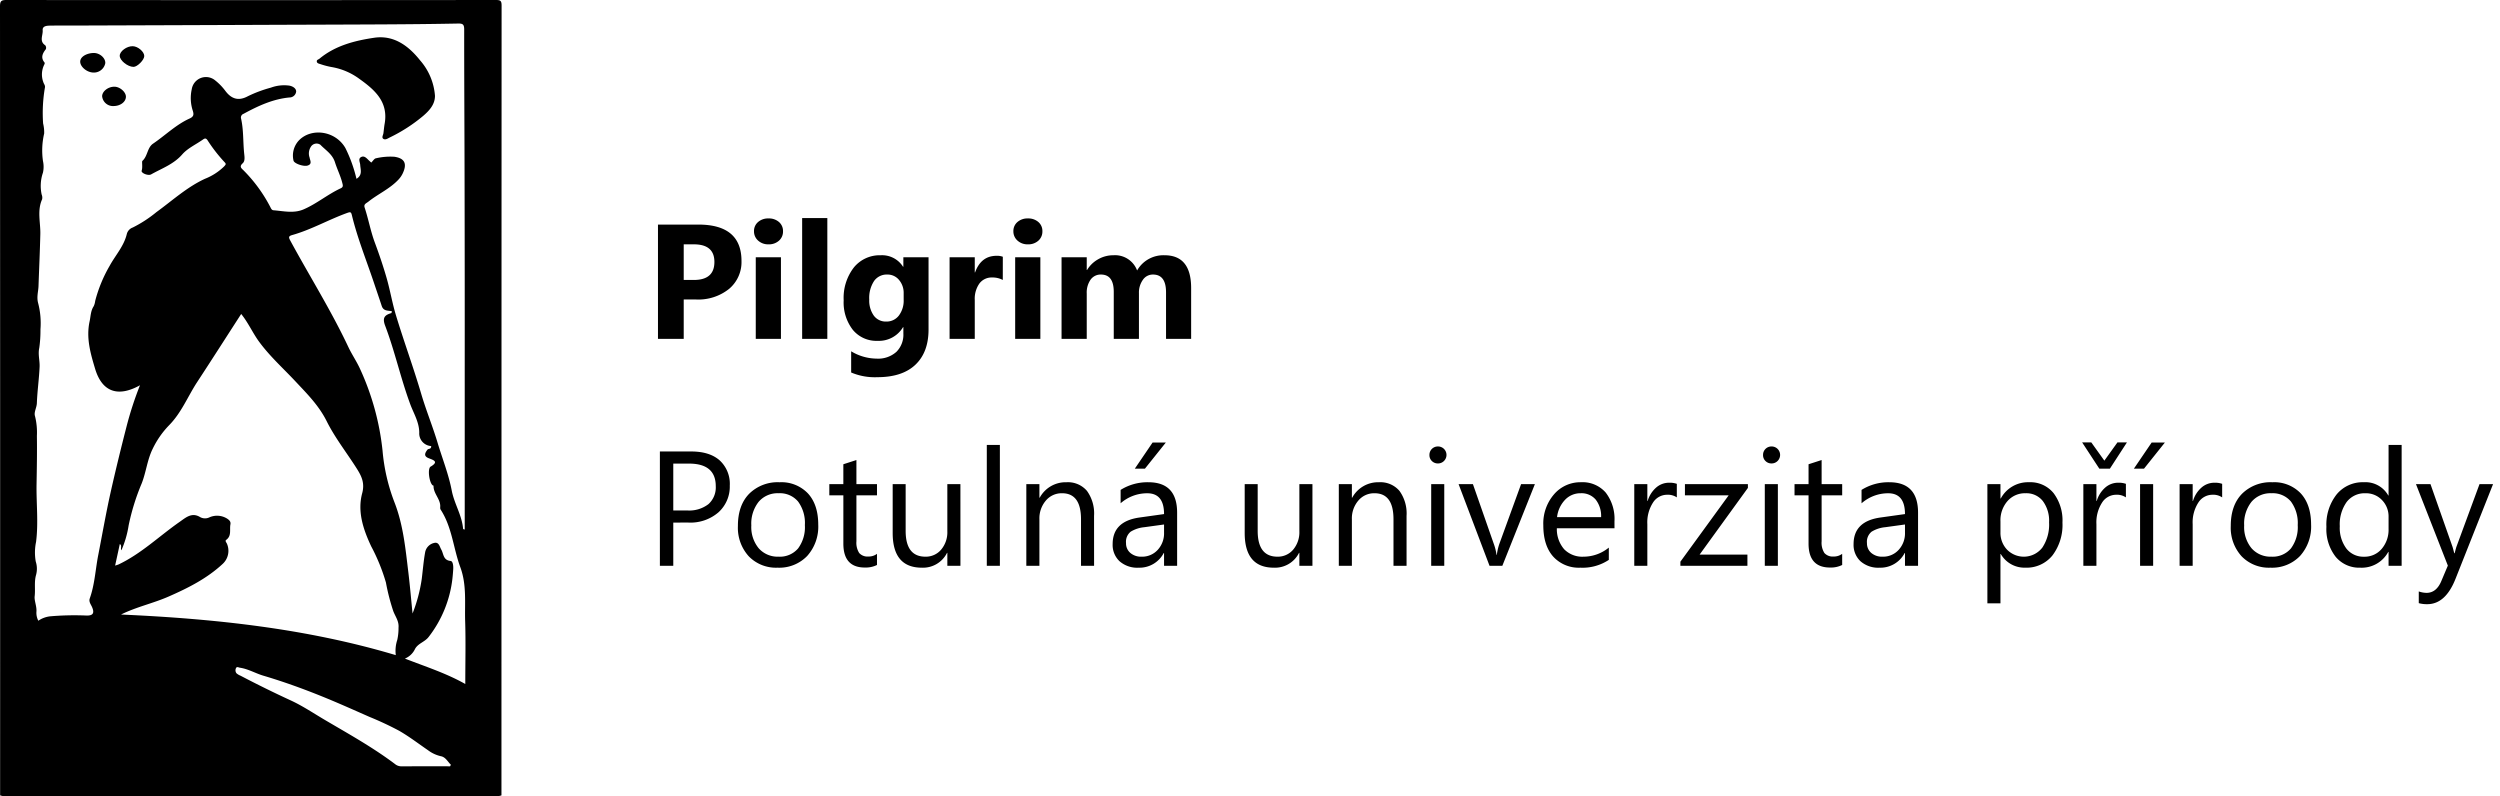 <svg xmlns="http://www.w3.org/2000/svg" xmlns:xlink="http://www.w3.org/1999/xlink" width="628" height="200" viewBox="0 0 628 200">
  <defs>
    <clipPath id="clip-logo_pilgrim">
      <rect width="628" height="200"/>
    </clipPath>
  </defs>
  <g id="logo_pilgrim" clip-path="url(#clip-logo_pilgrim)">
    <g id="Group_8" data-name="Group 8">
      <g id="Group_5" data-name="Group 5" transform="translate(0)">
        <path id="Path_6" data-name="Path 6" d="M390.706,92.652q-61.484.062-122.96,0c-1.316,0-1.606.3-1.606,1.606q.052,99.1.028,198.188a3.742,3.742,0,0,0,1.89.166q61.079.01,122.164,0a3.716,3.716,0,0,0,1.883-.166q0-99.181.035-198.361C392.139,92.887,391.9,92.652,390.706,92.652Zm-99.9,139.484c-.7,3.615-.865,7.333-2.119,10.85-.284.8.249,1.44.554,2.119.706,1.579.249,2.243-1.461,2.167a71.525,71.525,0,0,0-9.036.2,6.586,6.586,0,0,0-2.977,1.108,4.284,4.284,0,0,1-.471-2.333c.083-1.33-.575-2.728-.45-3.795.215-1.793-.159-3.628.353-5.38a5.924,5.924,0,0,0-.083-3.379,13.051,13.051,0,0,1,.083-4.916c.623-4.875.035-9.722.125-14.576.069-4.023.145-8.039.083-12.062a16.9,16.9,0,0,0-.485-4.992c-.3-.963.443-2.091.478-3.241.111-3.04.554-6.073.686-9.119.069-1.565-.443-3.109-.083-4.736a30.689,30.689,0,0,0,.3-4.667,20.016,20.016,0,0,0-.581-6.578c-.422-1.537.035-2.874.09-4.272.152-4.362.353-8.718.457-13.073.069-2.874-.838-5.9.45-8.745a1.986,1.986,0,0,0-.111-1.184,10.193,10.193,0,0,1,.318-5.5,6.762,6.762,0,0,0,.007-2.936,18.732,18.732,0,0,1,.3-6.9,9.186,9.186,0,0,0-.263-2.52,37.627,37.627,0,0,1,.464-9.085c.076-.533-.291-.859-.408-1.295a5.516,5.516,0,0,1,.235-4.418c.076-.139.152-.409.083-.492-1.038-1.246-.54-2.3.318-3.386a1.018,1.018,0,0,0-.166-.976c-1.551-1.025-.533-2.52-.637-3.753-.1-1.136,1.108-1.17,1.96-1.184,3.2-.042,6.4-.014,9.6-.028q21.654-.073,43.309-.159c10.157-.042,20.314-.062,30.472-.118,6.321-.035,12.643-.09,18.964-.215,1.163-.021,1.579.159,1.579,1.454-.007,13.135.083,26.278.1,39.42q.052,23.557.035,47.12c.007,13.025,0,26.042,0,39.123-.145-.062-.408-.1-.408-.173-.277-3.414-2.223-6.329-2.853-9.632-.789-4.12-2.354-8-3.552-12-1.246-4.148-2.9-8.171-4.12-12.312-1.96-6.661-4.362-13.177-6.37-19.817-.914-3.047-1.44-6.211-2.32-9.272-.859-3-1.87-5.955-2.956-8.884-1.073-2.887-1.606-5.92-2.569-8.829-.27-.838.429-1.046.928-1.44,2.472-1.973,5.456-3.255,7.637-5.623a6.068,6.068,0,0,0,.976-1.426c1.177-2.437.6-3.85-2.056-4.245a15.851,15.851,0,0,0-4.646.388c-.409.062-.741.665-1.17,1.073-.173-.159-.381-.339-.582-.526-.54-.512-1.114-1.253-1.9-.893-.914.422-.332,1.295-.291,2.015.069,1.184.63,2.534-.942,3.483a35.67,35.67,0,0,0-2.776-7.721c-2.465-4.3-8.35-5.138-11.528-2.084a5.557,5.557,0,0,0-1.516,5.207c.111.741,2.5,1.579,3.524,1.274,1.26-.374.63-1.309.519-2.022a3.052,3.052,0,0,1,.284-2.638,1.675,1.675,0,0,1,2.423-.575c1.309,1.364,3.026,2.347,3.676,4.418.547,1.745,1.4,3.407,1.842,5.207.132.526.3.99-.388,1.309-3.268,1.509-6.045,3.891-9.361,5.311-2.472,1.059-5.034.409-7.554.215-.512-.042-.658-.6-.886-1a37.361,37.361,0,0,0-6.647-9.043c-.505-.492-1.128-.921-.187-1.766.637-.575.45-1.655.36-2.514-.291-2.887-.131-5.809-.762-8.669a.987.987,0,0,1,.616-1.239c3.635-1.973,7.346-3.711,11.535-4.106a1.672,1.672,0,0,0,1.676-1.475c.014-.831-.893-1.35-1.717-1.5a9.626,9.626,0,0,0-4.625.505,32.2,32.2,0,0,0-5.83,2.181c-2.264,1.212-4.064.706-5.6-1.343a13.879,13.879,0,0,0-2.541-2.631,3.61,3.61,0,0,0-5.913,2.2,10.193,10.193,0,0,0,.242,5.339c.332,1.018.256,1.544-.8,2.022-3.413,1.544-6.086,4.217-9.153,6.3-1.489,1.011-1.336,3.123-2.686,4.335-.2.18.118,1.565-.187,2.458-.2.589,1.627,1.35,2.375.935,2.693-1.523,5.643-2.527,7.817-5.02,1.371-1.572,3.462-2.5,5.22-3.746.464-.325.755-.36,1.122.166a38.851,38.851,0,0,0,4.251,5.484c.5.5.381.623-.1,1.143a14.485,14.485,0,0,1-4.777,3.074c-4.549,2.1-8.191,5.47-12.179,8.358a31.417,31.417,0,0,1-5.968,3.885A2.342,2.342,0,0,0,298,151.412c-.72,3.074-2.88,5.366-4.334,8.046a35.037,35.037,0,0,0-3.614,8.787,4.287,4.287,0,0,1-.374,1.329c-.775,1.177-.748,2.507-1.031,3.808-.907,4.189.235,8.067,1.378,11.889,1.738,5.809,5.712,7.264,11.279,4.155a85.768,85.768,0,0,0-3.344,10.241c-1.4,5.449-2.742,10.92-3.981,16.418C292.789,221.4,291.847,226.783,290.809,232.136Zm32.313-2.957c-.166-.325-.484-.665-.159-.907,1.412-1.025.81-2.555,1.059-3.871.132-.686-.228-1.059-.748-1.419a4.738,4.738,0,0,0-4.507-.381,2.523,2.523,0,0,1-2.417-.09c-2.077-1.226-3.58.194-5.165,1.295-5.075,3.545-9.569,7.935-15.246,10.629a8.985,8.985,0,0,1-.879.291l1.177-5.415c.63.388.1,1.011.4,1.579a25.078,25.078,0,0,0,1.821-6.267,56.37,56.37,0,0,1,3.268-10.511c1.129-2.846,1.392-5.969,2.8-8.78a22.484,22.484,0,0,1,4.05-5.816c3.137-3.157,4.722-7.257,7.083-10.871,3.711-5.664,7.353-11.37,11.071-17.124,1.8,2.23,2.894,4.792,4.535,7.021,2.7,3.67,6.079,6.682,9.16,9.985,2.88,3.067,5.816,6,7.775,9.923,2.105,4.224,5.1,7.991,7.63,12.014,1.143,1.828,1.973,3.545,1.295,6.08-1.246,4.619.263,9.085,2.237,13.3a47.571,47.571,0,0,1,3.725,9.133,53,53,0,0,0,1.855,7.215c.526,1.364,1.454,2.5,1.309,4.141a13.579,13.579,0,0,1-.319,3.081,8.748,8.748,0,0,0-.367,3.808c-22.488-6.717-45.607-9.154-69.024-10.2,3.891-1.932,8.08-2.811,11.951-4.515,4.9-2.147,9.673-4.549,13.64-8.254A4.466,4.466,0,0,0,323.122,229.179Zm56.083,55.969c-4.092,0-8.177-.007-12.262.007a2.512,2.512,0,0,1-1.586-.582c-5.511-4.148-11.528-7.5-17.462-10.989-2.9-1.7-5.7-3.6-8.745-5q-6.377-2.939-12.594-6.2a3.387,3.387,0,0,1-1.018-.616,1.221,1.221,0,0,1-.09-1.322c.215-.409.623-.118.942-.069,2.084.3,3.9,1.406,5.885,2,5,1.482,9.908,3.248,14.741,5.207,4.03,1.627,8,3.414,11.978,5.166a79.6,79.6,0,0,1,7.381,3.455c2.52,1.44,4.84,3.227,7.236,4.868a8.509,8.509,0,0,0,3.268,1.537c1.226.229,1.717,1.392,2.527,2.147Zm3.815-20.676c-4.847-2.735-9.936-4.342-15.17-6.384a4.8,4.8,0,0,0,2.527-2.382c.768-1.468,2.486-1.773,3.462-3.081a29.28,29.28,0,0,0,5.948-14.6c.09-.81.159-1.627.208-2.437.041-.782-.069-1.96-.665-2.022-1.9-.187-1.724-1.793-2.34-2.86-.415-.72-.574-1.9-1.682-1.689a2.959,2.959,0,0,0-2.382,2.437c-.388,2.167-.561,4.376-.831,6.564a38.621,38.621,0,0,1-2.319,8.738c-.346-3.414-.637-6.827-1.045-10.234-.727-6-1.288-12.062-3.524-17.754a47.179,47.179,0,0,1-2.97-12.921,65.332,65.332,0,0,0-5.567-20.344c-.865-1.96-2.112-3.746-3.025-5.685-4.327-9.189-9.735-17.789-14.561-26.693-.443-.81-.533-1.156.471-1.433,4.812-1.357,9.16-3.885,13.847-5.567.8-.284.942-.187,1.129.575,1.371,5.671,3.545,11.072,5.408,16.584.692,2.064,1.406,4.134,2.084,6.2.45,1.378,1.558,1.136,2.562,1.35-.055.187-.069.45-.153.471-1.669.492-2.292,1.163-1.544,3.151,2.444,6.454,3.905,13.232,6.308,19.734.845,2.292,2.243,4.48,2.264,7.139a3.179,3.179,0,0,0,2.991,3.372c.055.879-.685.568-.962.942-.7.935-.9,1.648.409,2.14,1.26.471,2.465.886.408,2.091-.789.457-.381,3.822.457,4.639.083.076.284.125.284.18-.049,1.856,1.572,3.144,1.682,4.944.021.339-.076.762.09,1.011,2.887,4.418,3.185,9.7,4.951,14.479,1.655,4.48,1.073,9.036,1.219,13.572C383.152,253.871,383.02,259.058,383.02,264.473Z" transform="translate(-266.139 -92.652)"/>
        <path id="Path_7" data-name="Path 7" d="M278.383,100.756a19.419,19.419,0,0,0,2.809.741,16.325,16.325,0,0,1,7.013,2.973c3.9,2.782,7.333,5.789,6.353,11.3-.136.782-.2,1.571-.306,2.354-.068.49-.517,1.1,0,1.428.5.32,1.089-.1,1.585-.354a40.126,40.126,0,0,0,8.4-5.421c1.558-1.34,2.966-2.871,2.966-5.047a15.215,15.215,0,0,0-3.748-8.918C300.5,96.1,296.8,93.416,291.9,94.151c-4.87.728-9.727,1.959-13.706,5.251-.252.211-.694.265-.68.66C277.526,100.565,278.043,100.647,278.383,100.756Z" transform="translate(-197.937 -84.662)"/>
        <path id="Path_8" data-name="Path 8" d="M275.341,97.18c.1-1.245-1.34-2.585-2.891-2.571-1.34.007-2.85.592-3.286,1.605-.612,1.408,1.265,3.184,3.047,3.3A2.919,2.919,0,0,0,275.341,97.18Z" transform="translate(-248.896 -81.297)"/>
        <path id="Path_9" data-name="Path 9" d="M273.928,99.556c.953.02,2.721-1.755,2.714-2.728,0-1.075-1.585-2.435-2.884-2.469-1.5-.041-3.285,1.265-3.279,2.408C270.479,97.93,272.452,99.528,273.928,99.556Z" transform="translate(-240.402 -82.754)"/>
        <path id="Path_10" data-name="Path 10" d="M269.841,98.242a2.738,2.738,0,0,0,2.9,2.469c1.687-.014,3.047-1.041,3.075-2.313.027-1.2-1.524-2.558-2.925-2.544C271.338,95.861,269.862,97.017,269.841,98.242Z" transform="translate(-244.186 -74.073)"/>
      </g>
      <path id="Path_11" data-name="Path 11" d="M9.75-9.89V0H3.283V-28.708h10.13q10.851,0,10.851,9.149a8.778,8.778,0,0,1-3.113,7A12.333,12.333,0,0,1,12.833-9.89Zm0-13.854v8.949h2.542q5.165,0,5.165-4.524,0-4.424-5.165-4.424Zm21.3,0a3.7,3.7,0,0,1-2.623-.951,3.064,3.064,0,0,1-1.021-2.332,2.955,2.955,0,0,1,1.021-2.322,3.817,3.817,0,0,1,2.623-.9,3.809,3.809,0,0,1,2.633.9,2.968,2.968,0,0,1,1.011,2.322,3.052,3.052,0,0,1-1.011,2.362A3.758,3.758,0,0,1,31.05-23.743ZM34.173,0H27.847V-20.5h6.326ZM45.825,0H39.5V-30.35h6.326ZM71.25-2.342q0,5.706-3.3,8.839T58.377,9.629a15.168,15.168,0,0,1-6.566-1.181V3.123A12.575,12.575,0,0,0,58.2,4.965a6.878,6.878,0,0,0,4.965-1.692,6.07,6.07,0,0,0,1.762-4.594V-2.943h-.08A7.065,7.065,0,0,1,58.457.5a7.682,7.682,0,0,1-6.226-2.763,11.2,11.2,0,0,1-2.3-7.407,12.479,12.479,0,0,1,2.563-8.268A8.366,8.366,0,0,1,59.238-21a6.226,6.226,0,0,1,5.605,2.883h.08V-20.5H71.25ZM65-9.85v-1.622a4.983,4.983,0,0,0-1.151-3.313,3.723,3.723,0,0,0-2.993-1.371,3.87,3.87,0,0,0-3.3,1.642,7.719,7.719,0,0,0-1.2,4.625A6.516,6.516,0,0,0,57.5-5.836a3.719,3.719,0,0,0,3.123,1.491,3.871,3.871,0,0,0,3.173-1.511A6.2,6.2,0,0,0,65-9.85Zm24.9-4.945a5.488,5.488,0,0,0-2.663-.621A3.836,3.836,0,0,0,84.022-13.9,6.594,6.594,0,0,0,82.861-9.79V0H76.535V-20.5h6.326v3.8h.08q1.5-4.164,5.405-4.164a4.074,4.074,0,0,1,1.562.24Zm6.306-8.949a3.7,3.7,0,0,1-2.623-.951,3.064,3.064,0,0,1-1.021-2.332,2.955,2.955,0,0,1,1.021-2.322,3.817,3.817,0,0,1,2.623-.9,3.809,3.809,0,0,1,2.633.9,2.968,2.968,0,0,1,1.011,2.322,3.052,3.052,0,0,1-1.011,2.362A3.758,3.758,0,0,1,96.214-23.743ZM99.337,0H93.011V-20.5h6.326Zm37.877,0h-6.306V-11.691q0-4.464-3.283-4.464a3.016,3.016,0,0,0-2.542,1.341,5.512,5.512,0,0,0-.981,3.343V0h-6.326V-11.812q0-4.344-3.223-4.344a3.09,3.09,0,0,0-2.593,1.281,5.638,5.638,0,0,0-.971,3.483V0h-6.326V-20.5h6.326v3.2h.08a7.564,7.564,0,0,1,2.753-2.673A7.565,7.565,0,0,1,117.695-21a5.9,5.9,0,0,1,5.946,3.824A7.583,7.583,0,0,1,130.527-21q6.687,0,6.687,8.248ZM7.127,46.149V57H3.764V28.292h7.888q4.6,0,7.137,2.242a8.006,8.006,0,0,1,2.532,6.326,8.7,8.7,0,0,1-2.813,6.687,10.747,10.747,0,0,1-7.6,2.6Zm0-14.814V43.106H10.65a7.878,7.878,0,0,0,5.315-1.592A5.635,5.635,0,0,0,17.8,37.021q0-5.686-6.727-5.686ZM33.333,57.48a9.509,9.509,0,0,1-7.257-2.873,10.641,10.641,0,0,1-2.713-7.617q0-5.165,2.823-8.068a10.148,10.148,0,0,1,7.627-2.9,9.194,9.194,0,0,1,7.157,2.823q2.573,2.823,2.573,7.828a11.013,11.013,0,0,1-2.773,7.858A9.716,9.716,0,0,1,33.333,57.48Zm.24-18.7a6.245,6.245,0,0,0-5,2.152,8.839,8.839,0,0,0-1.842,5.936,8.359,8.359,0,0,0,1.862,5.746,6.328,6.328,0,0,0,4.985,2.1,6,6,0,0,0,4.895-2.062,8.948,8.948,0,0,0,1.712-5.866,9.1,9.1,0,0,0-1.712-5.926A5.976,5.976,0,0,0,33.573,38.782ZM58.3,56.8a6.33,6.33,0,0,1-3.063.641q-5.385,0-5.385-6.006V39.3H46.325V36.5h3.523v-5l3.283-1.061V36.5H58.3v2.8H53.132V50.854a4.789,4.789,0,0,0,.7,2.943,2.8,2.8,0,0,0,2.322.881A3.452,3.452,0,0,0,58.3,54Zm20.96.2H75.974V53.757h-.08a6.742,6.742,0,0,1-6.326,3.724q-7.327,0-7.327-8.729V36.5H65.5V48.231q0,6.486,4.965,6.486a5.023,5.023,0,0,0,3.954-1.772,6.779,6.779,0,0,0,1.552-4.635V36.5h3.283Zm9.91,0H85.884V26.65h3.283Zm23.663,0h-3.283V45.309q0-6.526-4.765-6.526a5.168,5.168,0,0,0-4.074,1.852A6.864,6.864,0,0,0,99.1,45.309V57H95.813V36.5H99.1v3.4h.08A7.4,7.4,0,0,1,105.9,36.02a6.272,6.272,0,0,1,5.145,2.172,9.675,9.675,0,0,1,1.782,6.276Zm20.86,0h-3.283V53.8h-.08a6.873,6.873,0,0,1-6.306,3.684,6.739,6.739,0,0,1-4.795-1.622,5.618,5.618,0,0,1-1.732-4.3q0-5.746,6.767-6.687l6.146-.861q0-5.225-4.224-5.225A10.092,10.092,0,0,0,119.5,41.3V37.941a12.7,12.7,0,0,1,6.967-1.922q7.227,0,7.227,7.647Zm-3.283-10.37-4.945.681a8.028,8.028,0,0,0-3.443,1.131,3.262,3.262,0,0,0-1.161,2.873,3.129,3.129,0,0,0,1.071,2.452,4.139,4.139,0,0,0,2.853.951,5.27,5.27,0,0,0,4.034-1.712,6.116,6.116,0,0,0,1.592-4.334Zm.44-20.58L125.6,32.616H123.06l4.464-6.566ZM167.684,57H164.4V53.757h-.08a6.742,6.742,0,0,1-6.326,3.724q-7.327,0-7.327-8.729V36.5h3.263V48.231q0,6.486,4.965,6.486a5.023,5.023,0,0,0,3.954-1.772,6.779,6.779,0,0,0,1.552-4.635V36.5h3.283Zm23.643,0h-3.283V45.309q0-6.526-4.765-6.526a5.168,5.168,0,0,0-4.074,1.852,6.864,6.864,0,0,0-1.612,4.675V57H174.31V36.5h3.283v3.4h.08A7.4,7.4,0,0,1,184.4,36.02a6.272,6.272,0,0,1,5.145,2.172,9.676,9.676,0,0,1,1.782,6.276Zm7.868-25.705a2.08,2.08,0,0,1-1.5-.6,2.027,2.027,0,0,1-.621-1.521,2.1,2.1,0,0,1,2.122-2.142,2.12,2.12,0,0,1,1.531.611,2.139,2.139,0,0,1,0,3.033A2.1,2.1,0,0,1,199.194,31.295ZM200.8,57h-3.283V36.5H200.8Zm22.762-20.5L215.39,57h-3.223L204.4,36.5H208l5.205,14.895a13.369,13.369,0,0,1,.721,2.863h.08a13.537,13.537,0,0,1,.641-2.783L220.095,36.5Zm20,11.071H229.083a7.668,7.668,0,0,0,1.842,5.285,6.349,6.349,0,0,0,4.845,1.862,10.073,10.073,0,0,0,6.366-2.282v3.083a11.9,11.9,0,0,1-7.147,1.962,8.664,8.664,0,0,1-6.827-2.793Q225.68,51.9,225.68,46.83a11.21,11.21,0,0,1,2.713-7.8,8.7,8.7,0,0,1,6.737-3.013,7.707,7.707,0,0,1,6.226,2.6,10.851,10.851,0,0,1,2.2,7.227Zm-3.363-2.783a6.68,6.68,0,0,0-1.371-4.424,4.672,4.672,0,0,0-3.754-1.582,5.3,5.3,0,0,0-3.944,1.662,7.541,7.541,0,0,0-2,4.344Zm19.019-4.965a4.015,4.015,0,0,0-2.482-.661,4.19,4.19,0,0,0-3.513,1.982,9.163,9.163,0,0,0-1.411,5.405V57h-3.283V36.5h3.283v4.224h.08a7.158,7.158,0,0,1,2.142-3.373,4.885,4.885,0,0,1,3.223-1.211,5.36,5.36,0,0,1,1.962.28Zm17.857-2.382L264.938,54.2H276.95V57H260.114V55.979L272.246,39.3H261.255V36.5H277.07ZM283,31.295a2.08,2.08,0,0,1-1.5-.6,2.027,2.027,0,0,1-.621-1.521A2.1,2.1,0,0,1,283,27.031a2.12,2.12,0,0,1,1.531.611,2.139,2.139,0,0,1,0,3.033A2.1,2.1,0,0,1,283,31.295ZM284.6,57h-3.283V36.5H284.6Zm16.156-.2a6.33,6.33,0,0,1-3.063.641q-5.385,0-5.385-6.006V39.3h-3.523V36.5h3.523v-5l3.283-1.061V36.5h5.165v2.8h-5.165V50.854a4.789,4.789,0,0,0,.7,2.943,2.8,2.8,0,0,0,2.322.881A3.452,3.452,0,0,0,300.753,54Zm19.059.2h-3.283V53.8h-.08a6.874,6.874,0,0,1-6.306,3.684,6.739,6.739,0,0,1-4.795-1.622,5.618,5.618,0,0,1-1.732-4.3q0-5.746,6.767-6.687l6.146-.861q0-5.225-4.224-5.225a10.092,10.092,0,0,0-6.687,2.522V37.941a12.7,12.7,0,0,1,6.967-1.922q7.227,0,7.227,7.647Zm-3.283-10.37-4.945.681a8.028,8.028,0,0,0-3.443,1.131,3.262,3.262,0,0,0-1.161,2.873,3.129,3.129,0,0,0,1.071,2.452,4.139,4.139,0,0,0,2.853.951,5.27,5.27,0,0,0,4.034-1.712,6.116,6.116,0,0,0,1.592-4.334Zm24.063,7.407h-.08V66.429h-3.283V36.5h3.283v3.6h.08a7.764,7.764,0,0,1,7.087-4.084,7.507,7.507,0,0,1,6.186,2.753,11.4,11.4,0,0,1,2.222,7.377,12.706,12.706,0,0,1-2.5,8.238,8.332,8.332,0,0,1-6.847,3.093A6.858,6.858,0,0,1,340.592,54.037Zm-.08-8.268v2.863a6.1,6.1,0,0,0,1.652,4.314,5.892,5.892,0,0,0,8.869-.51,10.47,10.47,0,0,0,1.692-6.346,8.265,8.265,0,0,0-1.582-5.365,5.234,5.234,0,0,0-4.284-1.942,5.817,5.817,0,0,0-4.6,1.992A7.314,7.314,0,0,0,340.512,45.769Zm31.511-5.946a4.015,4.015,0,0,0-2.482-.661,4.19,4.19,0,0,0-3.513,1.982,9.163,9.163,0,0,0-1.411,5.405V57h-3.283V36.5h3.283v4.224h.08a7.158,7.158,0,0,1,2.142-3.373,4.885,4.885,0,0,1,3.223-1.211,5.36,5.36,0,0,1,1.962.28Zm.26-13.813L368,32.616h-2.643l-4.324-6.606h2.3l3.283,4.584L369.9,26.01ZM378.87,57h-3.283V36.5h3.283Zm2.943-30.95-5.245,6.566h-2.542l4.464-6.566Zm14.394,13.773a4.015,4.015,0,0,0-2.482-.661,4.19,4.19,0,0,0-3.513,1.982A9.163,9.163,0,0,0,388.8,46.55V57h-3.283V36.5H388.8v4.224h.08a7.158,7.158,0,0,1,2.142-3.373,4.885,4.885,0,0,1,3.223-1.211,5.36,5.36,0,0,1,1.962.28ZM408.338,57.48a9.509,9.509,0,0,1-7.257-2.873,10.641,10.641,0,0,1-2.713-7.617q0-5.165,2.823-8.068a10.148,10.148,0,0,1,7.627-2.9,9.194,9.194,0,0,1,7.157,2.823q2.572,2.823,2.573,7.828a11.013,11.013,0,0,1-2.773,7.858A9.716,9.716,0,0,1,408.338,57.48Zm.24-18.7a6.245,6.245,0,0,0-5,2.152,8.839,8.839,0,0,0-1.842,5.936,8.359,8.359,0,0,0,1.862,5.746,6.328,6.328,0,0,0,4.985,2.1,6,6,0,0,0,4.895-2.062,8.948,8.948,0,0,0,1.712-5.866,9.1,9.1,0,0,0-1.712-5.926A5.976,5.976,0,0,0,408.579,38.782ZM441.291,57h-3.283V53.517h-.08a7.579,7.579,0,0,1-7.047,3.964,7.657,7.657,0,0,1-6.176-2.753,11.292,11.292,0,0,1-2.312-7.5,12.285,12.285,0,0,1,2.563-8.148,8.452,8.452,0,0,1,6.827-3.063,6.571,6.571,0,0,1,6.146,3.323h.08V26.65h3.283Zm-3.283-9.269V44.708a5.865,5.865,0,0,0-1.642-4.2,5.506,5.506,0,0,0-4.164-1.722,5.669,5.669,0,0,0-4.725,2.2,9.65,9.65,0,0,0-1.722,6.086,8.679,8.679,0,0,0,1.652,5.6,5.4,5.4,0,0,0,4.434,2.052,5.607,5.607,0,0,0,4.454-1.982A7.384,7.384,0,0,0,438.007,47.731ZM464.253,36.5l-9.429,23.783q-2.522,6.366-7.087,6.366a7.512,7.512,0,0,1-2.142-.26V63.446a6.085,6.085,0,0,0,1.942.36q2.482,0,3.724-2.963L452.9,56.96,444.894,36.5h3.644l5.545,15.775q.1.3.42,1.562h.12q.1-.48.4-1.521L460.85,36.5Z" transform="translate(162 85.121)"/>
    </g>
  </g>
</svg>
